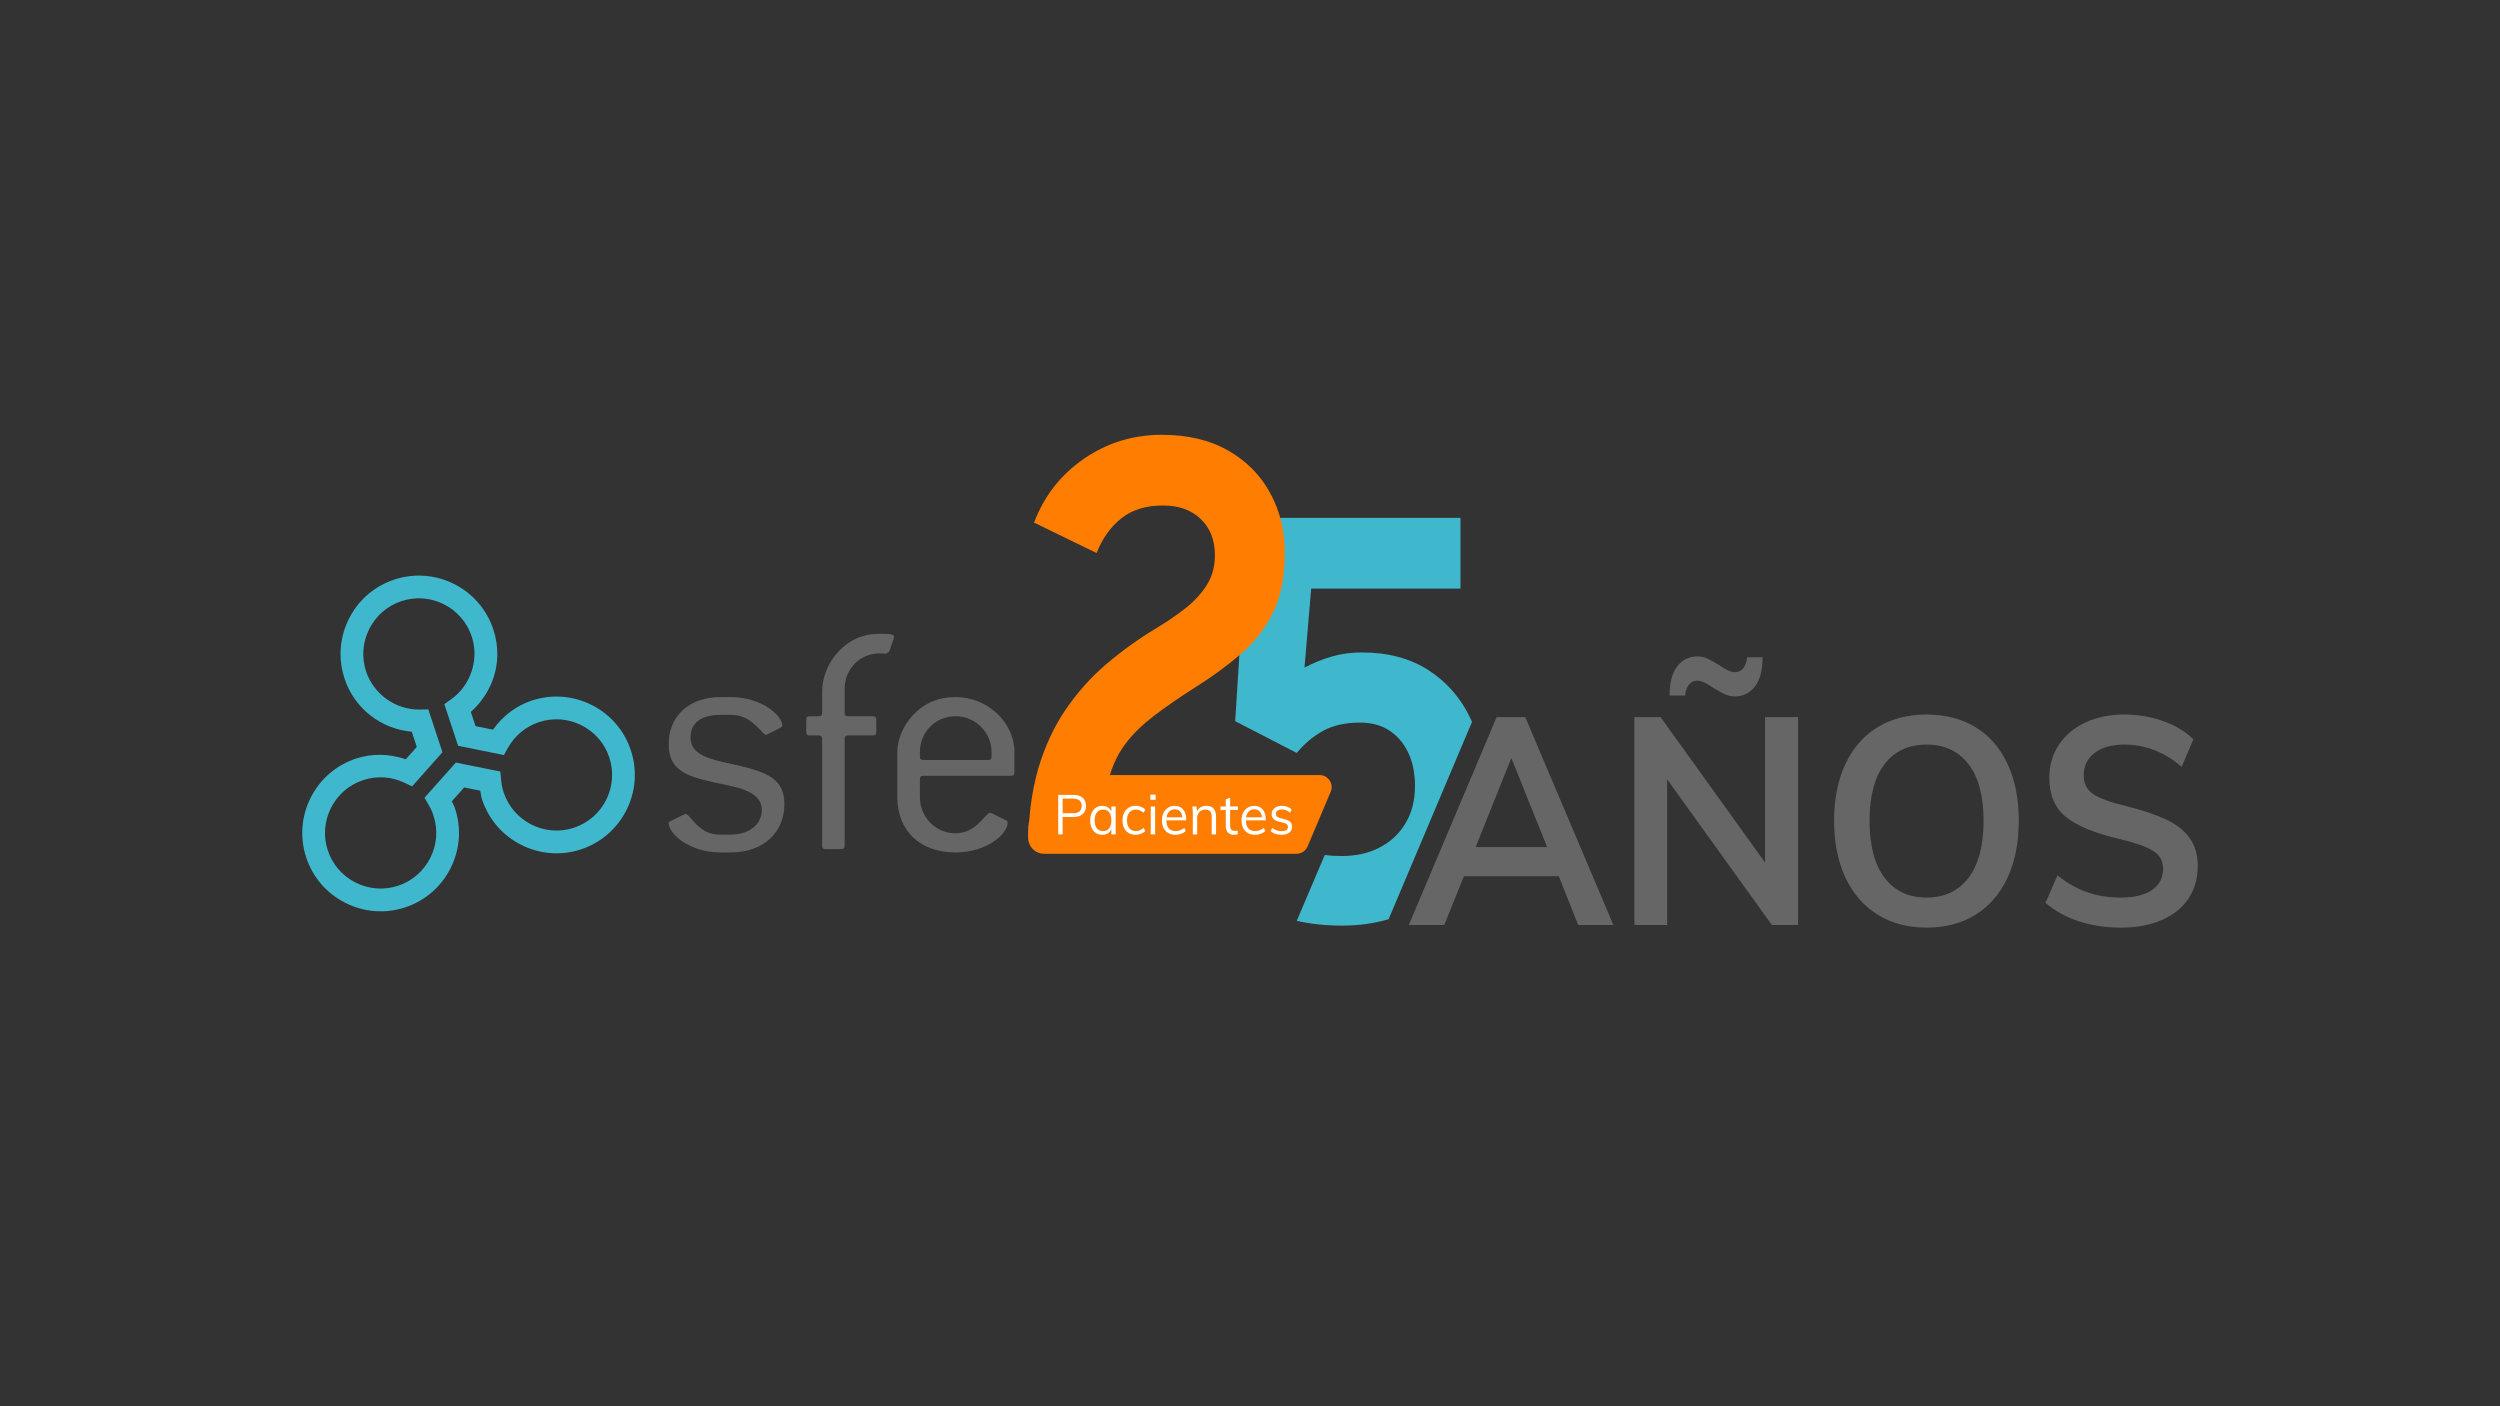 <?xml version="1.0" encoding="UTF-8"?>
<svg id="Capa_1" data-name="Capa 1" xmlns="http://www.w3.org/2000/svg" viewBox="0 0 1920 1080">
  <rect x="0" y="0" width="1920" height="1080" fill="#333333" stroke="none"/>
  <defs>
    <style>
      .cls-1 {
        fill: #3fb8cd;
      }

      .cls-1, .cls-2, .cls-3, .cls-4 {
        stroke-width: 0px;
      }

      .cls-2 {
        fill: #666;
      }

      .cls-3 {
        fill: #ff7d00;
      }

      .cls-4 {
        fill: #fff;
      }
    </style>
  </defs>
  <path class="cls-1" d="M1129.16,551.44c-7.33-15.39-18.02-27.63-32.06-36.72-14.04-9.09-31.13-13.64-51.27-13.64-8.22,0-15.96,1.07-23.22,3.19-7.26,2.13-14.18,4.95-20.76,8.47l5.14-60.7h114.67v-54.32h-163.17l-9.86,156.14,47.27,24.41c5.62-6.89,12.26-12.5,19.93-16.82,7.67-4.32,17.19-6.49,28.56-6.49,9.04,0,16.68,2.09,22.91,6.27,6.23,4.18,11.03,9.9,14.38,17.15,3.36,7.26,5.03,15.65,5.03,25.18,0,11-2.4,20.53-7.19,28.59-4.8,8.07-11.41,14.29-19.83,18.69-8.43,4.4-18.19,6.6-29.28,6.6-4.56,0-8.88-.27-13-.8l-21.5,50.55c10.49,2.41,22.02,3.68,34.71,3.68s24.78-1.65,35.84-4.93l64.05-151.55c-.44-.99-.89-1.97-1.35-2.95Z"/>
  <path class="cls-2" d="M1171.41,550.77h-22l-11.56,27.35-50.29,119-5.62,13.29h27.24l15.08-37.44h72.91l14.88,37.44h27.03l-67.67-159.63ZM1133.28,650.54l27.45-68.38,27.45,68.38h-54.89Z"/>
  <polygon class="cls-2" points="1280.36 710.4 1280.36 598.53 1360.81 710.4 1380.93 710.4 1380.93 550.77 1355.58 550.77 1355.58 662.43 1275.33 550.77 1255.22 550.77 1255.22 707.46 1256.46 710.4 1280.36 710.4"/>
  <path class="cls-2" d="M1338.92,513.1c-1.61,2.09-3.81,3.14-6.6,3.14s-6.78-1.79-11.94-5.38c-3.91-2.39-7.02-4.11-9.32-5.16-2.31-1.04-4.78-1.57-7.44-1.57-6.43,0-11.6,2.54-15.51,7.62-3.91,5.08-5.87,12.55-5.87,22.42h11.94c.28-3.44,1.22-6.2,2.83-8.3,1.6-2.09,3.8-3.14,6.6-3.14s6.77,1.79,11.94,5.38c3.91,2.39,7.02,4.11,9.32,5.16,2.31,1.05,4.78,1.57,7.44,1.57,6.42,0,11.59-2.54,15.5-7.62,3.91-5.08,5.87-12.56,5.87-22.42h-11.94c-.28,3.44-1.22,6.2-2.83,8.3Z"/>
  <polygon class="cls-2" points="1256.46 710.4 1255.22 707.46 1255.22 710.4 1256.46 710.4"/>
  <path class="cls-2" d="M1517.43,558.62c-10.69-6.58-23.29-9.86-37.82-9.86s-27.13,3.29-37.82,9.86c-10.68,6.58-18.89,16.03-24.62,28.36-5.73,12.33-8.59,26.79-8.59,43.38s2.9,31.28,8.7,43.61c5.79,12.33,14.04,21.82,24.72,28.47,10.68,6.65,23.22,9.98,37.61,9.98s27.1-3.32,37.71-9.98c10.61-6.65,18.79-16.14,24.51-28.47,5.73-12.33,8.59-26.87,8.59-43.61s-2.83-31.05-8.49-43.38c-5.66-12.33-13.83-21.78-24.51-28.36ZM1511.87,674.08c-7.68,10.17-18.44,15.25-32.27,15.25s-24.59-5.08-32.27-15.25c-7.68-10.16-11.52-24.74-11.52-43.72s3.84-33.48,11.52-43.5c7.68-10.01,18.44-15.02,32.27-15.02s24.58,5.04,32.27,15.13c7.68,10.09,11.52,24.55,11.52,43.38s-3.84,33.56-11.52,43.72Z"/>
  <path class="cls-2" d="M1663.56,629.35c-7.83-3.66-17.95-7.06-30.38-10.2-12.02-2.84-20.5-5.9-25.46-9.19-4.96-3.29-7.44-8.07-7.44-14.35,0-7.32,2.79-13.12,8.38-17.38,5.59-4.26,13.2-6.39,22.84-6.39,16.06,0,30.73,5.68,44,17.04l9.01-21.07c-6.01-5.98-13.72-10.65-23.15-14.01-9.43-3.36-19.38-5.04-29.85-5.04-11.46,0-21.55,2.09-30.28,6.28-8.73,4.19-15.47,9.94-20.22,17.26-4.75,7.33-7.12,15.69-7.12,25.11,0,13.15,4.26,23.17,12.78,30.04,8.52,6.88,22.14,12.48,40.86,16.82,12.01,2.84,20.64,5.87,25.87,9.08,5.24,3.22,7.86,7.81,7.86,13.79,0,7.03-2.83,12.48-8.49,16.37-5.66,3.89-13.65,5.83-23.99,5.83-9.36,0-17.98-1.38-25.88-4.15-7.89-2.76-15.47-7.06-22.73-12.89l-9.22,21.07c6.98,6.13,15.47,10.84,25.46,14.13,9.98,3.29,20.71,4.93,32.16,4.93,12.15,0,22.7-1.94,31.64-5.83,8.94-3.89,15.78-9.38,20.53-16.48,4.75-7.1,7.12-15.43,7.12-25,0-8.67-2.09-15.88-6.28-21.64-4.19-5.75-10.2-10.46-18.02-14.12Z"/>
  <path class="cls-3" d="M1013.45,595.25h-161.04c2.77-9.28,6.91-17.5,12.42-24.66,5.54-7.19,12.72-14.16,21.52-20.92,8.8-6.75,19.51-14.13,32.13-22.14,12.75-8.01,24.29-16.47,34.62-25.37,10.33-8.9,18.51-19.43,24.54-31.6,6.03-12.16,9.05-27.29,9.05-45.39s-3.71-32.67-11.12-46.4c-7.42-13.72-18.16-24.62-32.23-32.71-14.07-8.08-31.09-12.13-51.05-12.13-22.04,0-41.97,6.12-59.78,18.36-17.81,12.24-30.6,28.59-38.36,49.06l48.03,23.36c4.57-11.42,10.98-20.36,19.23-26.81,8.25-6.45,18.75-9.68,31.5-9.68s21.94,3.45,29.22,10.35c7.28,6.9,10.92,16.21,10.92,27.93,0,8.75-2.15,16.47-6.45,23.14-4.3,6.68-9.91,12.68-16.84,18.02-6.93,5.34-14.35,10.39-22.25,15.13-13.31,8.01-25.89,17.06-37.74,27.15-11.85,10.09-22.28,21.73-31.29,34.94-9.01,13.2-16.08,28.45-21.21,45.73-.61,2.07-1.14,4.23-1.67,6.38-2.52,10.13-4.23,21.13-5.15,33-.57,2.8-.87,5.69-.87,8.66v4.84c0,1.25.24,2.44.59,3.57,1.54,4.99,6.14,8.65,11.65,8.65h193.9c3.71,0,7.06-2.22,8.51-5.64l17.75-41.99c2.57-6.09-1.9-12.84-8.51-12.84Z"/>
  <g>
    <path class="cls-1" d="M302.88,445.09c-15.24,5.01-27.64,15.7-34.87,30.07-4.31,8.53-6.48,17.76-6.48,27.05,0,6.34,1.02,12.69,3.05,18.87,7.6,23.06,27.92,38.73,51.66,40.89,1.45,4.43,2.54,7.7,3.85,11.67-2.84,3.2-5.33,5.97-8.46,9.48-12.36-4.22-25.62-4.69-38.17-.56-15.24,5.03-27.62,15.7-34.85,30.08-7.24,14.37-8.47,30.67-3.43,45.92,5.02,15.23,15.7,27.61,30.07,34.84,14.36,7.26,30.67,8.48,45.92,3.46,15.24-5.04,27.62-15.72,34.87-30.08,4.3-8.54,6.48-17.78,6.48-27.06,0-6.33-1.01-12.69-3.05-18.86-.62-1.9-1.65-3.63-2.46-5.47,3.32-3.71,6.41-7.21,9.48-10.64,4.17.84,7.78,1.58,12.34,2.49.47,2.26.69,4.6,1.4,6.77,10.38,31.51,44.5,48.69,75.99,38.3,31.52-10.39,48.7-44.5,38.3-76.01-5.03-15.24-15.7-27.62-30.07-34.87-14.36-7.23-30.68-8.44-45.92-3.43-12.23,4.04-22.53,11.98-29.93,22.38-4.8-.97-8.98-1.81-13.38-2.69-1.28-3.86-2.24-6.82-3.62-10.95,12.88-11.53,20.34-27.49,20.34-44.35,0-6.31-.99-12.73-3.07-19-10.38-31.5-44.48-48.69-75.99-38.28M281.16,515.61c-3.57-10.81-2.7-22.39,2.45-32.6,5.14-10.2,13.93-17.79,24.74-21.36,22.36-7.38,46.57,4.82,53.94,27.19,5.83,17.61-.69,37.43-15.78,48.19l-5.25,3.74,10.56,32,35.2,7.1,3.1-5.55c5.23-9.39,13.71-16.4,23.87-19.75,10.83-3.56,22.41-2.7,32.61,2.44,10.2,5.15,17.79,13.94,21.35,24.75,7.38,22.37-4.81,46.57-27.18,53.95-22.37,7.4-46.57-4.81-53.96-27.18-1.01-3.03-1.67-6.25-1.96-9.53l-.59-6.45-34.16-6.9-24.08,27.04,3.2,5.47c1.52,2.59,2.74,5.34,3.67,8.16,3.57,10.81,2.7,22.38-2.44,32.58-5.14,10.2-13.93,17.79-24.75,21.36-10.81,3.57-22.39,2.69-32.6-2.44-10.2-5.14-17.79-13.94-21.35-24.74-3.58-10.81-2.7-22.41,2.44-32.61,5.14-10.2,13.93-17.78,24.74-21.35,10.44-3.44,21.68-2.74,31.65,1.99l5.92,2.81,23.31-26.19-10.87-32.92-6.43.13c-18.54.33-35.57-11.72-41.37-29.33"/>
    <path class="cls-2" d="M530.34,566.1c0,10.57,8.01,15.49,25.82,19.37,29.7,6.45,46.24,10.33,46.24,32.03s-16.03,37.17-41.08,37.17h-8.01c-24.01,0-39.76-14.46-39.76-22.47,0-.77.5-1.29,1.8-1.8l10.07-4.92c.51-.26,1.03-.26,1.3-.26.77,0,1.29.54,2.05,1.3,6.72,7.49,11.89,14.46,24.54,14.46h8.01c14.46,0,23.76-8.25,23.76-18.85,0-9.57-8-15.24-25.3-18.85-29.97-6.21-46.23-9.32-46.23-32.04,0-21.18,15.75-35.9,39.76-35.9h8.01c23.5,0,39.52,14.21,39.52,21.93,0,.79-.79,1.3-1.81,1.82l-9.81,4.9c-.52.27-.79.27-1.03.27-.79,0-1.3-.51-2.08-1.3-7.23-7.74-13.17-13.94-24.79-13.94h-8.01c-14.97,0-22.98,6.45-22.98,17.05"/>
    <path class="cls-2" d="M683.03,500.23l-2.31,1.81c-2.6,0-4.14-.25-4.67-.25-16.01,0-27.37,12.13-27.37,27.38v18.33c0,1.81.78,2.59,2.59,2.59h19.12c1.79,0,2.59.78,2.59,2.59v9.55c0,1.8-.8,2.58-2.59,2.58h-19.12c-1.81,0-2.59.78-2.59,2.58v82.14c0,1.81-.79,2.59-2.59,2.59h-12.13c-1.8,0-2.58-.78-2.58-2.59v-82.14c0-1.8-.78-2.58-2.6-2.58h-6.98c-1.79,0-2.58-.78-2.58-2.58v-9.55c0-1.81.79-2.59,2.58-2.59h6.98c1.82,0,2.6-.78,2.6-2.59v-15.74c0-11.39,4.37-22.74,12.91-31.78,8.01-8.53,18.59-13.17,30.22-13.17,8.51,0,12.14,0,12.14,2.32,0,.24,0,.79-.27,1.3l-3.37,9.81Z"/>
    <path class="cls-2" d="M776.48,595.8h-67.42c-1.81,0-2.58.77-2.58,2.58v13.94c0,15,11.89,27.65,27.39,27.65,6.18,0,12.4-2.59,17.02-6.96,5.43-5.16,7.77-8.79,9.31-8.79.25,0,.78,0,1.3.25l10.85,5.43c1.28.51,1.54,1.02,1.54,2.04,0,8.28-15.76,22.74-40.03,22.74-27.39,0-44.7-16.8-44.7-42.37v-34.87c0-9.55,4.39-20.15,12.15-28.4,8.52-9.04,19.36-13.68,32.55-13.68,25.05,0,45.2,19.88,45.2,42.08v15.78c0,1.8-.78,2.58-2.59,2.58M761.51,577.45c0-14.72-12.17-27.37-27.64-27.37s-27.39,12.14-27.39,27.37v3.62c0,1.81.77,2.59,2.58,2.59h49.86c1.81,0,2.59-.78,2.59-2.59v-3.62Z"/>
  </g>
  <g>
    <path class="cls-4" d="M812.71,610.47h11.73c3.03,0,5.39.75,7.09,2.26,1.69,1.51,2.54,3.58,2.54,6.22s-.85,4.72-2.56,6.24c-1.71,1.52-4.06,2.28-7.06,2.28h-8.35v13.34h-3.39v-30.34ZM824.16,624.57c2.18,0,3.81-.48,4.92-1.45,1.1-.97,1.65-2.36,1.65-4.18s-.55-3.2-1.65-4.16c-1.1-.95-2.74-1.43-4.92-1.43h-8.06v11.21h8.06Z"/>
    <path class="cls-4" d="M856.84,619.38v21.44h-3.31v-3.88c-.61,1.34-1.52,2.37-2.75,3.09-1.23.72-2.65,1.09-4.28,1.09-1.85,0-3.47-.45-4.86-1.36-1.39-.91-2.47-2.19-3.22-3.86-.76-1.66-1.14-3.6-1.14-5.82s.39-4.17,1.16-5.86c.77-1.69,1.85-3,3.24-3.94,1.39-.94,3-1.41,4.81-1.41,1.63,0,3.04.37,4.26,1.11,1.21.74,2.13,1.78,2.77,3.11v-3.71h3.31ZM851.88,636.1c1.1-1.43,1.65-3.47,1.65-6.12s-.55-4.67-1.65-6.09c-1.1-1.42-2.67-2.13-4.71-2.13s-3.63.73-4.77,2.2c-1.14,1.46-1.71,3.5-1.71,6.12s.56,4.63,1.69,6.05c1.13,1.42,2.73,2.13,4.79,2.13s3.61-.72,4.71-2.15Z"/>
    <path class="cls-4" d="M866.78,639.75c-1.5-.91-2.66-2.19-3.47-3.86-.81-1.66-1.22-3.6-1.22-5.82s.41-4.17,1.24-5.86c.83-1.69,2-3,3.53-3.94,1.53-.94,3.31-1.41,5.35-1.41,1.4,0,2.76.25,4.07.75,1.31.5,2.39,1.19,3.24,2.07l-1.12,2.56c-1.05-.85-2.06-1.48-3.04-1.88-.98-.4-1.98-.6-3-.6-2.12,0-3.79.73-5,2.2-1.21,1.46-1.82,3.5-1.82,6.12s.6,4.6,1.8,6.03c1.2,1.44,2.87,2.15,5.02,2.15,1.02,0,2.02-.2,3-.6.98-.4,1.99-1.02,3.04-1.88l1.12,2.56c-.88.85-1.99,1.53-3.33,2.02-1.34.5-2.72.75-4.15.75-2.01,0-3.77-.45-5.27-1.36Z"/>
    <path class="cls-4" d="M887.54,610.3v3.92h-4.09v-3.92h4.09ZM883.78,619.38h3.35v21.44h-3.35v-21.44Z"/>
    <path class="cls-4" d="M911.01,629.99h-15.25c.03,2.73.64,4.79,1.84,6.18,1.2,1.39,2.94,2.09,5.23,2.09,2.42,0,4.65-.84,6.69-2.51l1.12,2.51c-.91.88-2.07,1.58-3.49,2.09-1.42.51-2.87.77-4.36.77-3.25,0-5.8-.99-7.64-2.96-1.85-1.97-2.77-4.68-2.77-8.12,0-2.19.41-4.13,1.24-5.82.83-1.69,1.98-3,3.47-3.94,1.49-.94,3.18-1.41,5.08-1.41,2.75,0,4.92.93,6.49,2.79,1.57,1.86,2.35,4.43,2.35,7.69v.64ZM897.97,623.17c-1.09,1.08-1.78,2.6-2.09,4.56h12.11c-.17-2.02-.74-3.55-1.71-4.6-.98-1.05-2.33-1.58-4.07-1.58s-3.15.54-4.24,1.62Z"/>
    <path class="cls-4" d="M933.94,627.34v13.47h-3.35v-13.3c0-1.99-.39-3.44-1.16-4.37-.77-.92-1.98-1.38-3.64-1.38-1.93,0-3.47.61-4.63,1.83-1.16,1.22-1.74,2.87-1.74,4.94v12.27h-3.35v-15.43c0-2.22-.11-4.22-.33-6.01h3.18l.33,3.84c.63-1.39,1.58-2.46,2.85-3.22,1.27-.75,2.71-1.13,4.34-1.13,4.99,0,7.48,2.83,7.48,8.48Z"/>
    <path class="cls-4" d="M944.72,622.1v11.72c0,1.59.32,2.71.95,3.35.63.64,1.53.96,2.69.96.77,0,1.51-.13,2.23-.38v2.94c-.85.28-1.82.43-2.89.43-1.98,0-3.53-.58-4.65-1.73-1.12-1.15-1.67-2.85-1.67-5.09v-12.19h-4.05v-2.73h4.05v-5.5l3.35-1.24v6.73h5.95v2.73h-5.95Z"/>
    <path class="cls-4" d="M972.12,629.99h-15.25c.03,2.73.64,4.79,1.84,6.18,1.2,1.39,2.94,2.09,5.23,2.09,2.42,0,4.65-.84,6.69-2.51l1.12,2.51c-.91.88-2.07,1.58-3.49,2.09-1.42.51-2.87.77-4.36.77-3.25,0-5.8-.99-7.64-2.96-1.85-1.97-2.77-4.68-2.77-8.12,0-2.19.41-4.13,1.24-5.82.83-1.69,1.98-3,3.47-3.94,1.49-.94,3.18-1.41,5.08-1.41,2.75,0,4.92.93,6.49,2.79,1.57,1.86,2.35,4.43,2.35,7.69v.64ZM959.08,623.17c-1.09,1.08-1.78,2.6-2.09,4.56h12.11c-.17-2.02-.74-3.55-1.71-4.6-.98-1.05-2.33-1.58-4.07-1.58s-3.15.54-4.24,1.62Z"/>
    <path class="cls-4" d="M975.92,638.34l1.12-2.56c1.13.91,2.27,1.56,3.43,1.96,1.16.4,2.45.6,3.88.6,1.57,0,2.76-.28,3.57-.83.81-.55,1.22-1.36,1.22-2.41,0-.85-.28-1.53-.83-2.05-.55-.51-1.46-.91-2.73-1.19l-3.51-.85c-1.74-.4-3.08-1.11-4.03-2.13-.95-1.02-1.43-2.24-1.43-3.67,0-1.87.73-3.4,2.19-4.58,1.46-1.18,3.39-1.77,5.78-1.77,1.46,0,2.84.24,4.13.72,1.29.48,2.38,1.18,3.26,2.09l-1.12,2.51c-1.96-1.68-4.05-2.51-6.28-2.51-1.49,0-2.64.29-3.45.87-.81.58-1.22,1.4-1.22,2.45,0,.88.25,1.58.76,2.09s1.33.91,2.46,1.19l3.51.9c1.93.45,3.36,1.16,4.3,2.11.94.95,1.4,2.2,1.4,3.73,0,1.85-.73,3.32-2.19,4.43-1.46,1.11-3.44,1.66-5.95,1.66-3.5,0-6.27-.92-8.3-2.77Z"/>
  </g>
</svg>